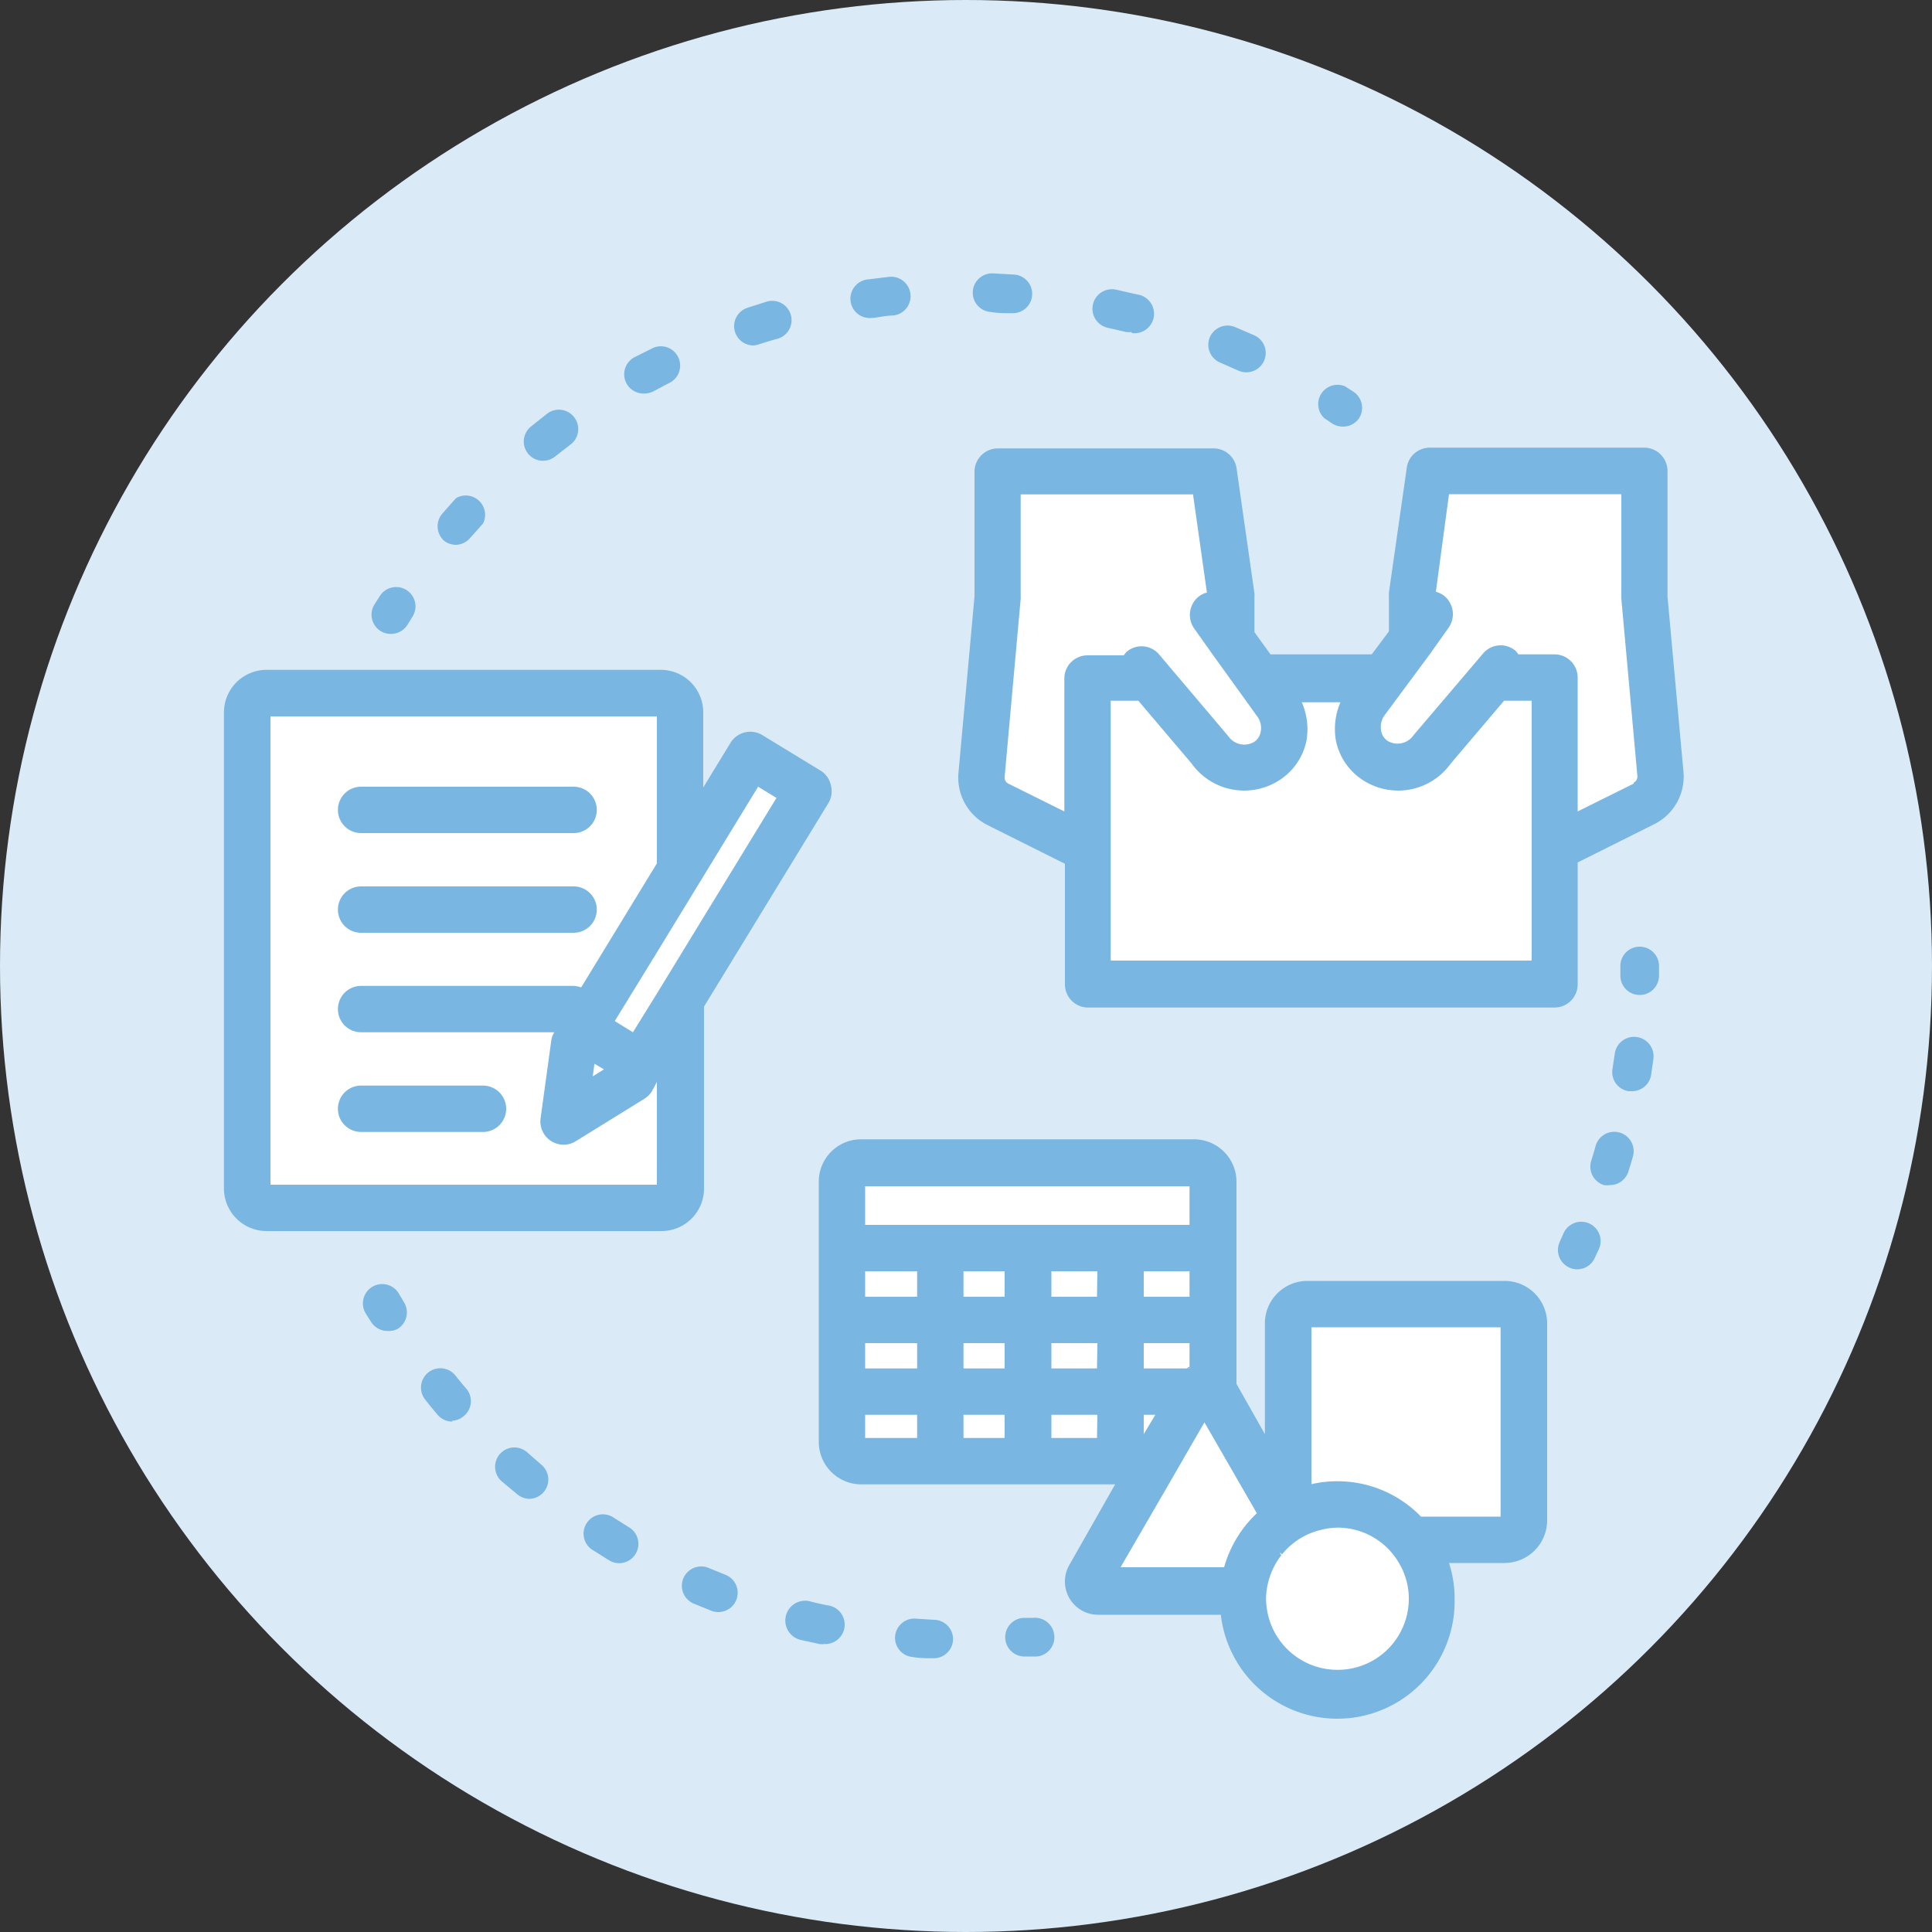 <svg xmlns="http://www.w3.org/2000/svg" viewBox="0 0 100 100"><rect x="0" y="0" width="100" height="100" fill="#333333" stroke="none"/><defs><style>.cls-2{fill:#7ab6e2}.cls-3{fill:#fff}.cls-4{fill:none}</style></defs><g id="レイヤー_2" data-name="レイヤー 2"><g id="レイヤー_1-2" data-name="レイヤー 1"><circle cx="50" cy="50" r="50" fill="#daebf7"/><path class="cls-2" d="M53.07 85.74a1 1 0 01-.08-2h.48a1 1 0 01.2 2h-.52zm-4.76.09h-.05c-.32 0-.65 0-1-.06a1 1 0 01-.93-1.07 1 1 0 011.07-.92l.93.06a1 1 0 011 1 1 1 0 01-1.02.99zm-5.66-.73h-.21l-1-.22a1 1 0 01.47-2c.3.08.61.15.91.21a1 1 0 01-.21 2zm-5.47-1.66a1 1 0 01-.37-.07L35.9 83a1 1 0 01.79-1.84l.86.35a1 1 0 01-.37 1.93zm-5.12-2.53a1 1 0 01-.52-.14l-.83-.52a1 1 0 111.08-1.68l.78.49a1 1 0 01-.51 1.85zm-4.64-3.33a1 1 0 01-.65-.24L26 76.7a1 1 0 111.33-1.49l.7.61a1 1 0 01-.65 1.76zm-4-4a1 1 0 01-.77-.35c-.21-.25-.42-.5-.62-.76a1 1 0 111.56-1.25c.19.24.39.48.59.71A1 1 0 0124 73.3a1 1 0 01-.61.24zm-3.36-4.69a1 1 0 01-.86-.48l-.26-.41a1 1 0 111.73-1l.25.42a1 1 0 01-.35 1.37 1 1 0 01-.51.1zM84.87 51.5a1 1 0 01-1-1V50a1 1 0 012 0v.51a1 1 0 01-1 .99zm-1.55 9.84a1 1 0 01-.3 0 1 1 0 01-.66-1.25c.08-.26.16-.52.23-.78a1 1 0 011.93.55c-.08.27-.16.55-.25.82a1 1 0 01-.95.66zm1.13-4.86h-.16a1 1 0 01-.83-1.14l.12-.8a1 1 0 112 .27l-.12.84a1 1 0 01-1.01.83zm-2.81 9.22a.94.94 0 01-.43-.1 1 1 0 01-.48-1.32l.2-.45a1 1 0 011.83.82l-.22.47a1 1 0 01-.9.58zm-61.4-32.89a1 1 0 01-.53-.14 1 1 0 01-.33-1.38l.28-.44a1 1 0 011.69 1.07l-.26.42a1 1 0 01-.85.47zm3.37-4.61A1 1 0 0123 28a1 1 0 01-.11-1.41c.24-.27.47-.54.72-.81A1 1 0 0125 27.1l-.67.75a1 1 0 01-.72.35zm4.5-4.35a1 1 0 01-.78-.37 1 1 0 01.15-1.4l.84-.67a1 1 0 011.41.2 1 1 0 01-.2 1.4l-.8.62a1 1 0 01-.62.22zm5.2-3.48a1 1 0 01-.88-.52 1 1 0 01.39-1.35l1-.5a1 1 0 01.9 1.78l-.89.47a1.07 1.07 0 01-.52.12zm31.19-1.1a1 1 0 01-.41-.09l-.93-.41a1 1 0 01-.54-1.31 1 1 0 011.31-.53l1 .43a1 1 0 01.49 1.33 1 1 0 01-.92.58zM39 17.88a1 1 0 01-.95-.68 1 1 0 01.64-1.27l1-.32a1 1 0 011.24.68 1 1 0 01-.67 1.24q-.48.13-1 .3a1.19 1.19 0 01-.26.05zm19.56-.69h-.25l-1-.23A1 1 0 0157.8 15l1.05.24a1 1 0 01-.25 2zm-13.47-.73a1 1 0 01-.14-2l1.06-.13a1 1 0 01.23 2c-.34 0-.68.08-1 .12zm7.29-.25h-.07c-.33 0-.67 0-1-.06a1 1 0 11.08-2l1.07.06a1 1 0 01-.07 2zm17.12 5.87a1 1 0 01-.56-.17l-.4-.27A1 1 0 0169.63 20l.43.28a1 1 0 01.27 1.39 1 1 0 01-.83.41z"/><rect class="cls-3" x="10.7" y="37.97" width="26.64" height="22.45" rx="1" transform="rotate(90 24.02 49.2)"/><path class="cls-3" d="M38.88 39.07l-9.14 14.98-.55 4.02 3.54-2.19 9.15-14.98-3-1.83zM30.23 53.3l3 1.83M18.69 41.92h11.04m-11.04 5.16h11.04m-11.04 5.15h11.04m-11.04 5.16h6.26"/><path class="cls-4" d="M40.23 41.3l-.95-.58-2.84 4.65v2.13l3.79-6.2zm-8.37 11.58l.94.58 1.24-2.03V49.3l-2.18 3.58zm-1.14 2.83l.58-.36-.49-.29-.09.65z"/><path class="cls-4" d="M33.36 56.9l-3.54 2.19a1.18 1.18 0 01-.63.18 1.22 1.22 0 01-.66-.2 1.2 1.2 0 01-.53-1.16l.55-4a1.1 1.1 0 01.16-.46L34 44.69v-7.61H14v24.24h20V56l-.28.48a1.24 1.24 0 01-.36.42z"/><path class="cls-2" d="M43 40.62a1.17 1.17 0 00-.54-.74l-3-1.83a1.2 1.2 0 00-1.65.4l-1.41 2.31v-3.88a2.2 2.2 0 00-2.2-2.21H13.79a2.21 2.21 0 00-2.2 2.21v24.64a2.21 2.21 0 002.2 2.2h20.45a2.2 2.2 0 002.2-2.2V52.1l6.46-10.57a1.21 1.21 0 00.1-.91zm-9 20.7H14V37.08h20v7.61l-3.92 6.42a1.23 1.23 0 00-.39-.08h-11a1.2 1.2 0 100 2.4h10a1.1 1.1 0 00-.16.46l-.55 4a1.2 1.2 0 00.53 1.16 1.22 1.22 0 00.66.2 1.18 1.18 0 00.63-.18l3.54-2.19a1.24 1.24 0 00.4-.39L34 56zm-3.23-6.26l.49.29-.58.36zm5.63-7.56L34 51.43l-1.24 2-.94-.58L34 49.3l2.4-3.93 2.84-4.65.95.58z"/><path class="cls-2" d="M18.69 43.12h11a1.2 1.2 0 000-2.4h-11a1.2 1.2 0 100 2.4zm0 5.16h11a1.2 1.2 0 100-2.4h-11a1.2 1.2 0 100 2.4zM25 56.19h-6.31a1.2 1.2 0 100 2.4H25a1.2 1.2 0 000-2.4z"/><path class="cls-3" d="M85.11 30.88v-6.5H74l-1 6.5v2.22l-.55.77h-.65v.9l-.21.3h-6.45l-.21-.3v-.9h-.65l-.55-.77v-2.22l-.93-6.5H51.64v6.5l-.84 9.18a1.57 1.57 0 00.86 1.53l4.63 2.31v7h24.17v-7l4.63-2.31a1.57 1.57 0 00.91-1.53z"/><path class="cls-2" d="M87.14 40l-.83-9.12v-6.5a1.21 1.21 0 00-1.2-1.21H74a1.2 1.2 0 00-1.18 1l-.93 6.5a1.11 1.11 0 000 .17v1.84L71 33.87h-5.24l-.83-1.15v-1.84a1.11 1.11 0 000-.17l-.93-6.5a1.2 1.2 0 00-1.18-1H51.64a1.21 1.21 0 00-1.2 1.21v6.45L49.61 40a2.75 2.75 0 001.51 2.71l4 2v6.24a1.2 1.2 0 001.2 1.2h24.14a1.2 1.2 0 001.2-1.2v-6.31l4-2A2.75 2.75 0 0087.14 40zm-34.95.56a.35.35 0 01-.19-.35l.83-9.21a.37.37 0 000-.11v-5.3h8.92l.72 5.08a1.25 1.25 0 00-.39.18 1.22 1.22 0 00-.27 1.68l.71 1 .27.38 2.29 3.18a1 1 0 01.17.8.77.77 0 01-.32.5 1 1 0 01-1.32-.24l-.08-.1L60 33.88a1.19 1.19 0 00-1.69-.14 1.24 1.24 0 00-.14.18h-1.88a1.2 1.2 0 00-1.2 1.2V42zm27.07 9.16H57.49V36.27h1.43l2.75 3.24a3.35 3.35 0 004.6.84 3.19 3.19 0 001.35-2 3.45 3.45 0 00-.24-2h2a3.51 3.51 0 00-.23 2 3.19 3.19 0 001.35 2 3.35 3.35 0 004.6-.84l2.75-3.24h1.43v13.4zm5.3-9.16L81.66 42v-6.93a1.2 1.2 0 00-1.2-1.2h-1.87a1.24 1.24 0 00-.14-.18 1.19 1.19 0 00-1.69.14L73.21 38l-.08.1a1 1 0 01-1.32.24.77.77 0 01-.32-.5 1.06 1.06 0 01.14-.77l2.37-3.2.27-.38.71-1a1.22 1.22 0 00-.27-1.68 1.25 1.25 0 00-.39-.18l.68-5.05h8.92v5.3a.37.37 0 000 .11l.83 9.17a.35.35 0 01-.19.35z"/><path class="cls-3" d="M77.88 67.5H67.67a1 1 0 00-1 1v10.1h-.05L62.8 72V61.17a1 1 0 00-1-1H44.58a1 1 0 00-1 1v13.46a1 1 0 001 1H59.8l-3.42 5.92a.51.51 0 00.45.77h7.55a3.15 3.15 0 000 .43 4.88 4.88 0 108.67-3h4.88a1 1 0 001-1V68.5a1 1 0 00-1.05-1z"/><path class="cls-4" d="M44.78 73.23h2.69v1.2h-2.69zm0-3.71h2.69v1.31h-2.69zm5.09 3.71h2.15v1.2h-2.15zm-5.09-11.86h16.79v2.04H44.78zm0 4.43h2.69v1.31h-2.69zm21.15 15.32a3.6 3.6 0 00-.4 1.63 4.05 4.05 0 00.09.78 3.68 3.68 0 007.27-.78 3.61 3.61 0 00-.51-1.85 3.67 3.67 0 00-3.17-1.83 3.73 3.73 0 00-.88.12 3.67 3.67 0 00-2 1.26l-.13-.1.09.15a3.6 3.6 0 00-.36.62zm-16.06-11.6h2.15v1.31h-2.15zm9.33-3.72h2.37v1.31H59.2zm2.57 11.03H60.5L58 81.12h5.35a6.09 6.09 0 011.7-2.8l-1.44-2.5a2.22 2.22 0 01-1.84 1.01zm-2.57-2.55l.6-1.05h-.6v1.05zm0-4.76v1.31h2.21l.16-.1v-1.21zm8.68 7.3a5.83 5.83 0 011.33-.15 6 6 0 014.34 1.83h4.12v-9.8h-9.79zm0 0h-.08zM49.87 65.8h2.15v1.31h-2.15zm4.55 7.43h2.37v1.2h-2.37zm0-3.71h2.37v1.31h-2.37zm0-3.72h2.37v1.31h-2.37z"/><path class="cls-2" d="M61.57 70.83v-.1l-.16.1z"/><path class="cls-2" d="M77.88 66.3H67.67a2.2 2.2 0 00-2.2 2.2v5.73L64 71.63V61.17a2.2 2.2 0 00-2.2-2.2H44.58a2.19 2.19 0 00-2.2 2.2v13.46a2.2 2.2 0 002.2 2.2h13.14L55.35 81a1.72 1.72 0 001.48 2.58h6.36a6.07 6.07 0 0012.1-.78 5.92 5.92 0 00-.29-1.9h2.88a2.21 2.21 0 002.2-2.2V68.5a2.2 2.2 0 00-2.2-2.2zm-16.47 4.53H59.2v-1.31h2.37v1.31zm-2.21-3.71V65.8h2.37v1.32zm-11.73 7.31h-2.69v-1.2h2.69zm0-3.6h-2.69v-1.31h2.69zm0-3.71h-2.69V65.8h2.69zM52 74.43h-2.13v-1.2H52zm0-3.6h-2.13v-1.31H52zm0-3.71h-2.13V65.8H52zm4.78 7.31h-2.36v-1.2h2.38zm0-3.6h-2.36v-1.31h2.38zm0-3.71h-2.36V65.8h2.38zm-12-3.72v-2h16.79v2zm14.42 9.83h.6l-.6 1zm5.86 5.09a6.09 6.09 0 00-1.7 2.8H58l2.49-4.29 1.85-3.21 1.27 2.2 1.44 2.5zm4.15 8.11a3.69 3.69 0 01-3.59-2.9 4.05 4.05 0 01-.09-.78 3.78 3.78 0 01.79-2.25l-.09-.15.13.1a3.67 3.67 0 012-1.26 3.73 3.73 0 01.88-.12 3.67 3.67 0 013.17 1.83 3.61 3.61 0 01.51 1.85 3.68 3.68 0 01-3.71 3.68zm8.46-7.93h-4.12a6 6 0 00-4.34-1.83 5.83 5.83 0 00-1.33.15h-.08.08V68.7h9.79z"/></g></g></svg>